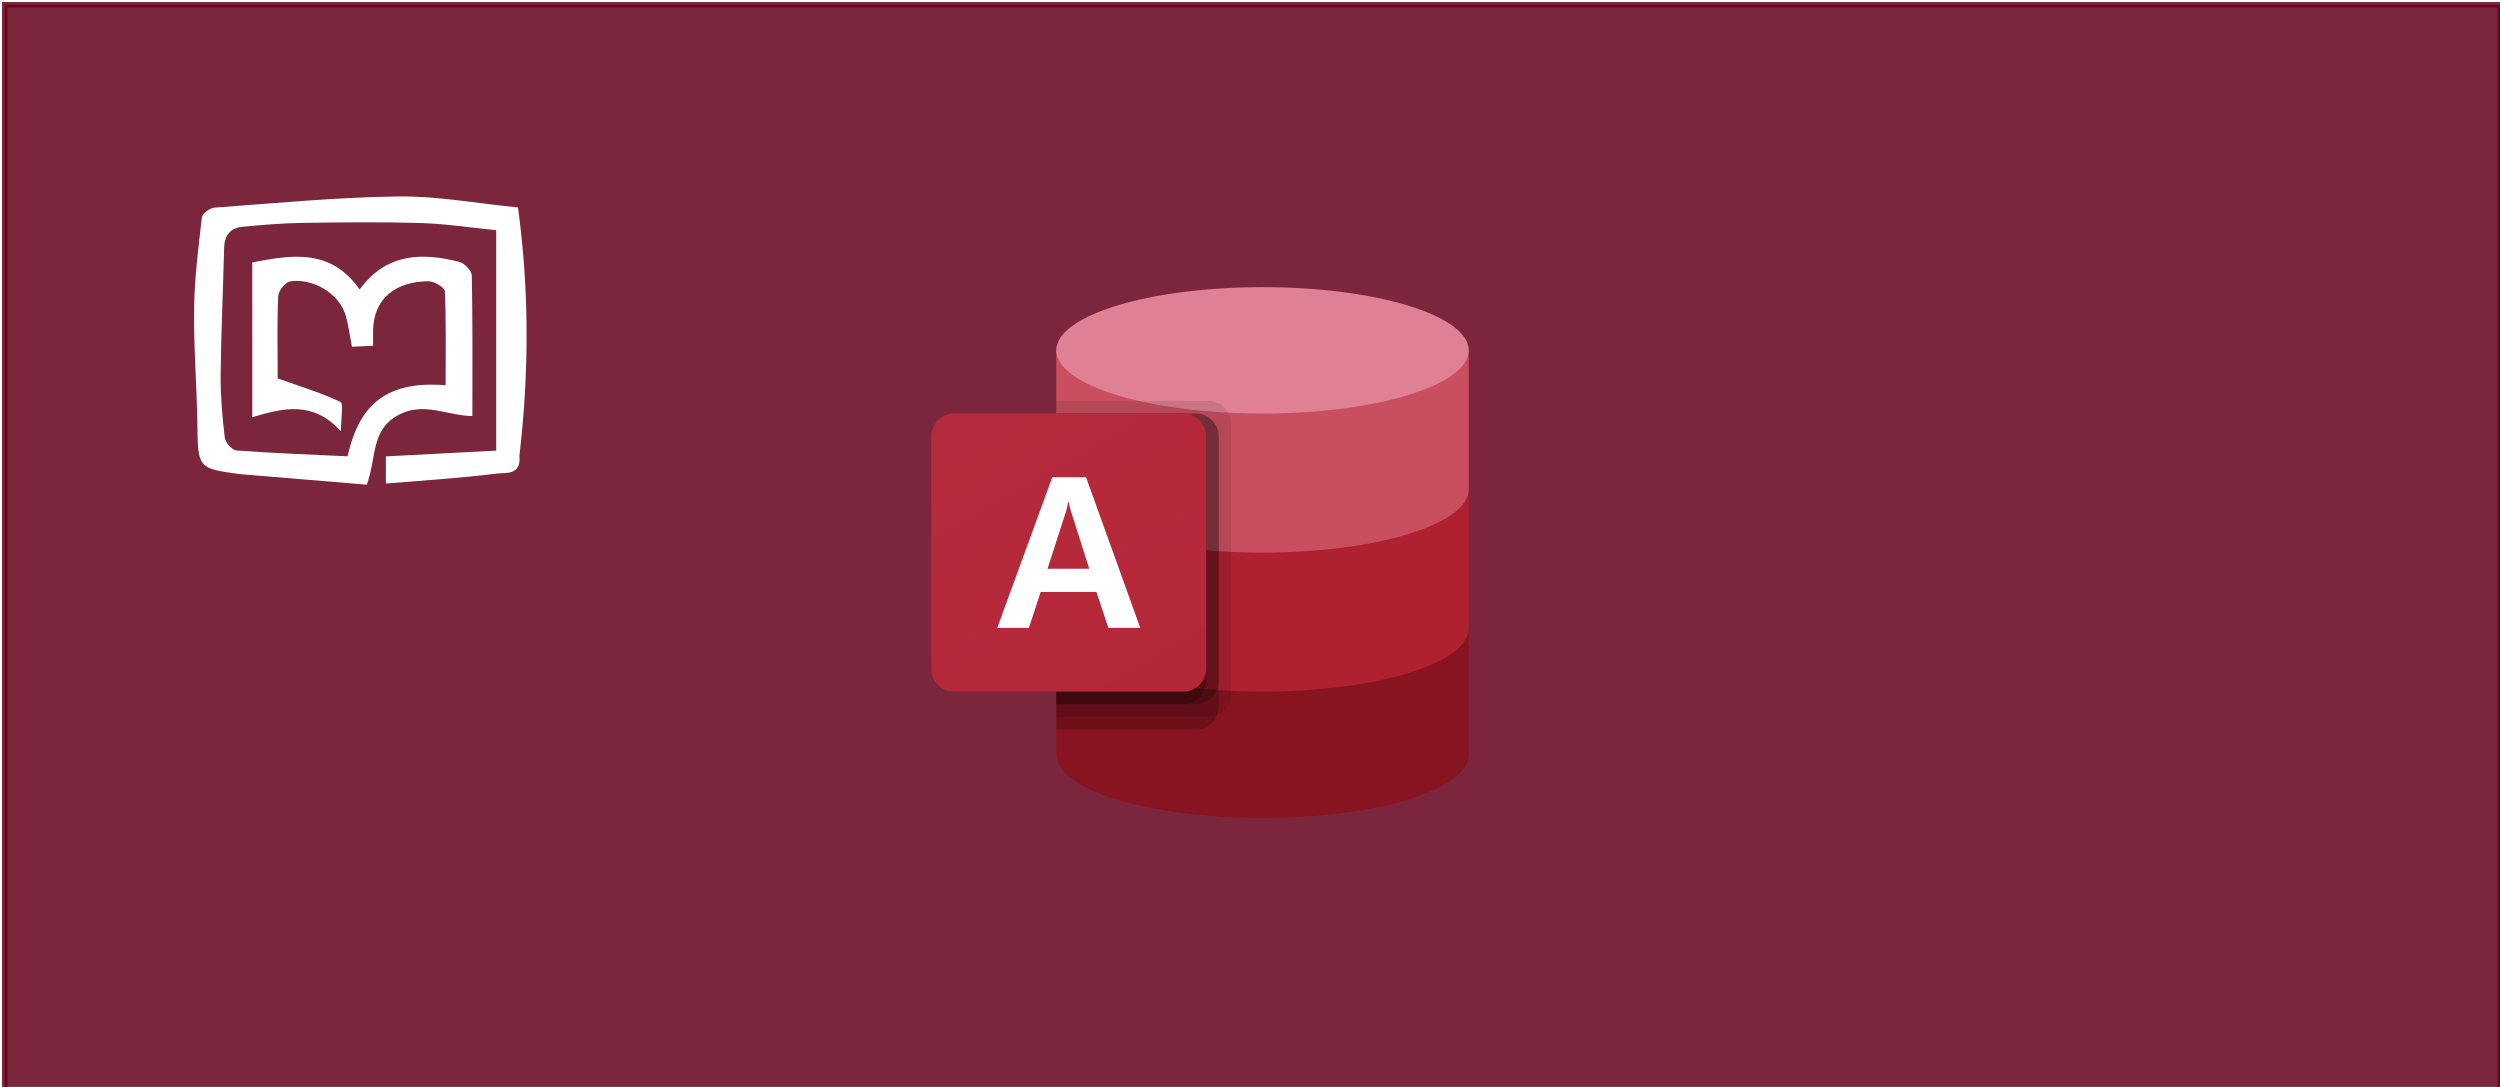 <svg xmlns="http://www.w3.org/2000/svg" xml:space="preserve" width="460" height="200"><defs><linearGradient id="b" x1="167.206" x2="795.294" y1="1420.912" y2="333.088" gradientTransform="matrix(.265 0 0 -.265 2.677 463.55)" gradientUnits="userSpaceOnUse"><stop offset="0" style="stop-color:#2368c4"/><stop offset=".5" style="stop-color:#1a5dbe"/><stop offset="1" style="stop-color:#1146ac"/></linearGradient><linearGradient id="c" x1="177.181" x2="842.74" y1="1551.92" y2="399.2" gradientTransform="matrix(.265 0 0 -.265 2.677 515.705)" gradientUnits="userSpaceOnUse"><stop offset="0" style="stop-color:#b72c3f"/><stop offset=".5" style="stop-color:#b12334"/><stop offset="1" style="stop-color:#9d1623"/></linearGradient><filter id="d" width="1.885" height="2.035" x="-.312" y="-.365" style="color-interpolation-filters:sRGB"><feFlood flood-color="#000" flood-opacity=".498" result="flood"/><feComposite in="flood" in2="SourceGraphic" operator="in" result="composite1"/><feGaussianBlur in="composite1" result="blur" stdDeviation="3"/><feOffset dx="6" dy="6" result="offset"/><feComposite in="SourceGraphic" in2="offset" result="composite2"/></filter><filter id="a" width="1.785" height="1.803" x="-.277" y="-.284" style="color-interpolation-filters:sRGB"><feFlood flood-color="#000" flood-opacity=".498" result="flood"/><feComposite in="flood" in2="SourceGraphic" operator="in" result="composite1"/><feGaussianBlur in="composite1" result="blur" stdDeviation="3"/><feOffset dx="6" dy="6" result="offset"/><feComposite in="SourceGraphic" in2="offset" result="composite2"/></filter></defs><path d="M.866.869h459.173v199.728H.866z" style="opacity:.85;fill:#64001a;fill-opacity:1;stroke:#64001a;stroke-width:1.012;stroke-miterlimit:3.7;stroke-dasharray:none"/><g style="filter:url(#a)" transform="translate(-2.117)"><path fill="#881421" d="M190.468 109.625v23.256c0 6.42 16.988 11.627 37.947 11.627 20.958 0 37.947-5.206 37.947-11.627v-23.256z" style="stroke-width:.05"/><path fill="#af2031" d="M190.468 84.045v25.58c0 6.421 16.988 11.628 37.947 11.628 20.958 0 37.947-5.207 37.947-11.628v-25.58Z" style="stroke-width:.05"/><path fill="#c94f60" d="M190.468 58.464v25.58c0 6.421 16.988 11.628 37.947 11.628 20.958 0 37.947-5.207 37.947-11.627V58.464Z" style="stroke-width:.05"/><ellipse cx="228.415" cy="58.464" fill="#e08095" rx="37.947" ry="11.628" style="stroke-width:.05"/><path d="M218.45 67.766h-27.982v58.138h27.982c2.325-.008 4.208-1.912 4.215-4.263V72.03c-.008-2.352-1.89-4.255-4.215-4.263z" opacity=".1" style="stroke-width:.05"/><path d="M216.15 70.091h-25.682v58.139h25.682c2.325-.008 4.208-1.912 4.215-4.263V74.354c-.008-2.351-1.89-4.255-4.215-4.263z" opacity=".2" style="stroke-width:.05"/><path d="M216.15 70.091h-25.682v53.488h25.682c2.325-.008 4.208-1.912 4.215-4.263V74.354c-.008-2.351-1.89-4.255-4.215-4.263z" opacity=".2" style="stroke-width:.05"/><path d="M213.85 70.091h-23.382v53.488h23.382c2.325-.008 4.208-1.912 4.216-4.263V74.354c-.008-2.351-1.891-4.255-4.216-4.263z" opacity=".2" style="stroke-width:.05"/><path fill="url(#b)" d="M171.685 70.091h42.165c2.328 0 4.216 1.909 4.216 4.263v42.636c0 2.355-1.888 4.263-4.216 4.263h-42.165c-2.328 0-4.216-1.908-4.216-4.263V74.354c0-2.354 1.888-4.263 4.216-4.263z" style="fill:url(#c);stroke-width:.05"/><path fill="#fff" d="M189.738 81.814h6.21l9.977 27.714h-5.865l-2.198-6.61h-10.265l-2.16 6.61h-5.827zm6.803 16.835-3.19-10.03a13 13.146 0 0 1-.584-2.263h-.114a12.661 12.803 0 0 1-.573 2.326l-3.22 9.972z" style="stroke-width:.05"/></g><path fill="#fff" d="M141.739 29.017c.15 1.344-1.004 1.13-1.505 1.192-2.537.318-5.095.47-7.748.689v-1.856l7.647-.397v-15.07c-1.816-.178-3.517-.439-5.223-.489-2.73-.08-5.466-.05-8.199-.01-1.39.021-2.78.136-4.166.266-.836.078-1.25.583-1.27 1.459-.068 2.888-.211 5.775-.24 8.664-.013 1.432.113 2.872.287 4.295.04.333.511.854.815.877 2.568.188 5.144.28 7.69.4.743-3.176 2.33-5.214 6.8-4.862 0-2.147.039-4.286-.052-6.42-.011-.256-.732-.688-1.124-.687-2.165.003-3.928 1.085-3.85 3.635.006.219 0 .438 0 .775l-1.466.067c-.133-.689-.23-1.354-.394-2.003-.436-1.733-2.457-2.718-3.907-2.46-.332.059-.792.647-.81 1.01-.084 1.76-.037 3.525-.037 5.289v.327c1.566.552 3.007.982 4.355 1.61.22.103.03 1.08.03 2.005-1.951-2.11-4.002-1.586-6.145-.962V15.778c2.687-.502 5.41-1.004 7.443 1.851 1.833-2.483 4.299-2.544 6.907-1.887.357.09.857.607.864.935.065 3.167.04 6.336.04 9.608-1.765-.032-3.402-1.015-5.164-.055-1.894 1.032-1.47 2.935-2.155 4.747-2.804-.23-5.7-.47-8.596-.707-.044-.004-.088 0-.132-.007-3-.402-2.968-.403-3.014-3.468-.039-2.624-.26-5.248-.224-7.87.028-2.073.294-4.147.537-6.21.031-.267.545-.659.858-.681 4.25-.306 8.501-.712 12.757-.766 2.706-.035 5.42.472 8.294.752.777 5.626.777 11.258.097 16.997z" style="stroke-width:.265;filter:url(#d)" transform="matrix(2.655 0 0 2.691 -296.68 -10.322)"/></svg>